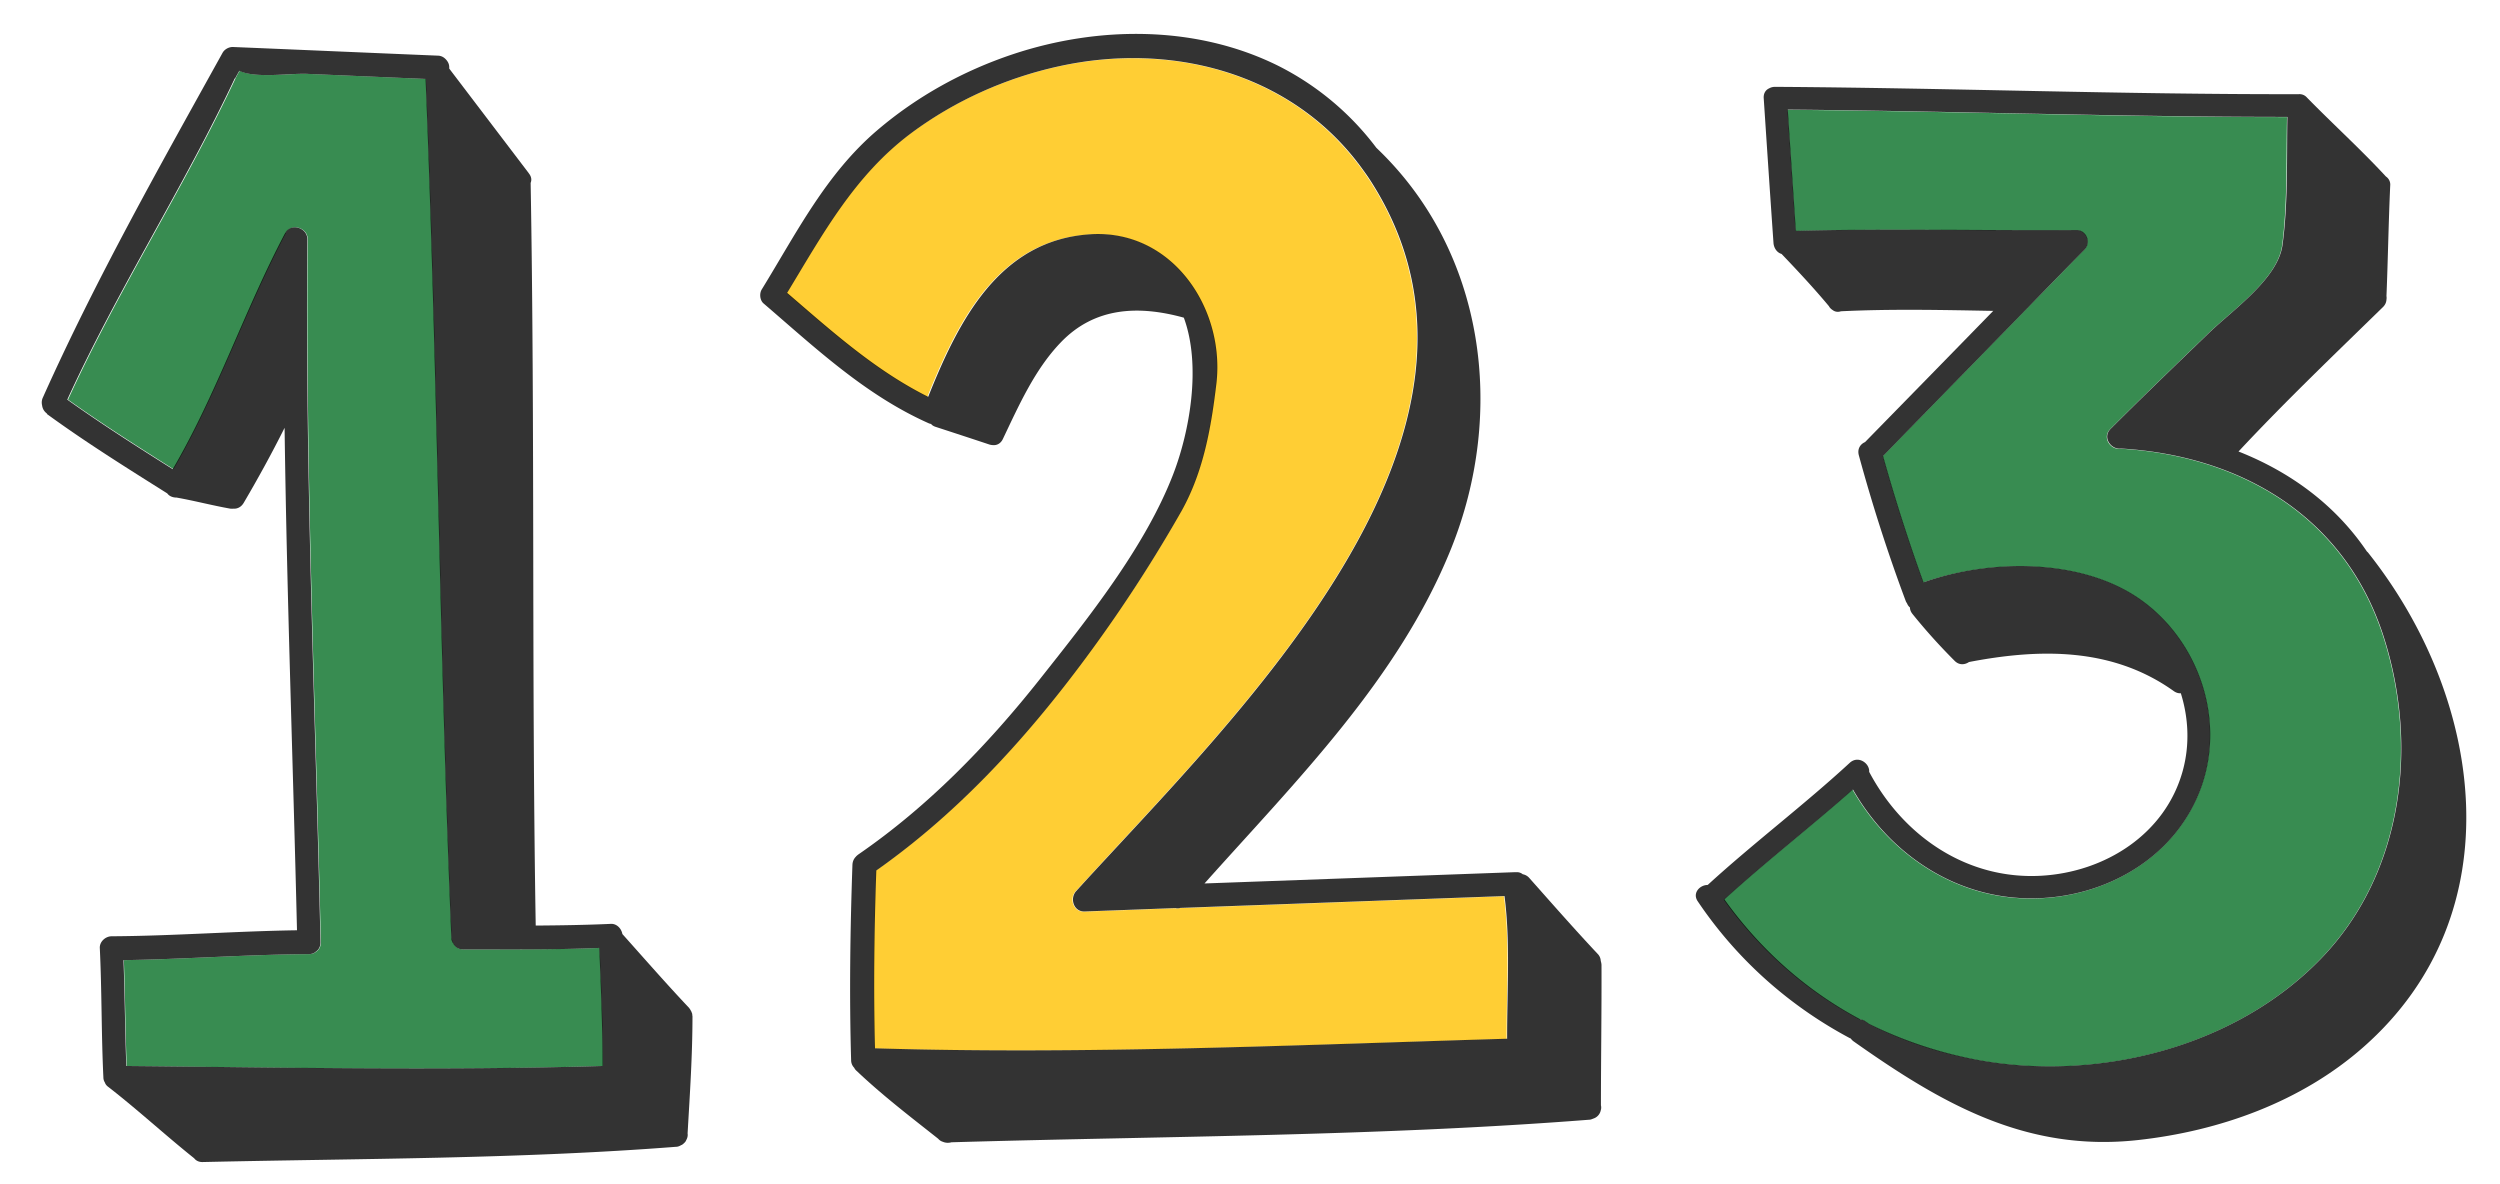 <svg xmlns="http://www.w3.org/2000/svg" id="Layer_1" data-name="Layer 1" viewBox="0 0 133 63"><defs><style>.cls-2,.cls-3{opacity:.8;stroke-width:0}.cls-3{fill:#23803f;opacity:.9}</style></defs><path d="M15.19 12.4c.3-.56 1.18-.29 1.18.32-.12 12.47.42 24.94.7 37.41 0 .24-.1.4-.25.5-.1.08-.22.13-.38.13-3.29.02-6.57.27-9.85.32.07 1.88.08 3.75.15 5.63 8.44.09 16.89.26 25.34 0 0-2.09-.09-4.19-.18-6.28-2.41.09-4.83.08-7.24.08-.27 0-.44-.14-.53-.32a.756.756 0 0 1-.1-.31c-.63-15.22-.74-30.46-1.37-45.68l-6.29-.27c-.94-.04-2.73.25-3.59-.15-.01 0-.02 0-.03-.01-.08.13-.16.27-.22.4C9.8 9.98 6.29 15.41 3.62 21.26c1.82 1.3 3.72 2.5 5.61 3.7 2.33-4 3.82-8.47 5.98-12.56Z" class="cls-3"/><path d="M2.49 22.02c2.07 1.51 4.25 2.87 6.41 4.23.07.1.19.18.36.21.03 0 .05.01.08.01h.05c.96.17 1.9.42 2.86.59.05 0 .1.01.15 0 .21.02.42-.07.56-.3.77-1.31 1.5-2.64 2.18-4 .12 8.91.45 17.82.66 26.73-3.29.05-6.57.3-9.86.32-.33 0-.65.29-.63.63.11 2.29.08 4.58.19 6.87 0 .11.03.2.08.28.03.09.09.17.19.24 1.56 1.21 3.02 2.56 4.56 3.79.1.13.26.21.47.2 8.37-.19 16.81-.16 25.16-.81.12 0 .21-.05.3-.1h.01c.02-.01.04-.02.05-.04h.01l.01-.01a.8.8 0 0 0 .13-.13s0-.01.01-.02l.03-.06c.06-.11.09-.23.07-.35.12-2.08.26-4.15.26-6.23 0-.03-.01-.04-.01-.07 0-.05-.01-.09-.03-.13-.01-.03-.02-.06-.04-.09-.03-.05-.05-.1-.09-.14 0 0 0-.01-.01-.02-1.21-1.28-2.37-2.61-3.55-3.93-.05-.29-.3-.56-.62-.54-1.33.06-2.66.08-3.99.09-.22-13.17-.04-26.34-.27-39.51.06-.15.05-.32-.09-.5 0-.01-.02-.02-.02-.03 0-.01-.02-.02-.03-.04L23.9 3.65v-.07c0-.18-.08-.31-.17-.41l-.02-.02s-.01-.02-.02-.02c-.1-.1-.24-.17-.41-.17-3.63-.15-7.27-.31-10.9-.46-.22 0-.44.13-.54.31-3.33 6.01-6.75 12.06-9.56 18.34-.07.15-.07.29-.04.42.02.16.1.32.27.44ZM12.51 4.17c.07-.14.15-.27.22-.4.01 0 .02 0 .03.01.86.4 2.65.11 3.59.15l6.29.27c.62 15.22.74 30.46 1.37 45.68 0 .12.04.23.1.31.09.18.27.32.53.32 2.41 0 4.83.02 7.24-.08.09 2.09.17 4.18.18 6.28-8.44.25-16.89.08-25.34 0-.07-1.88-.08-3.75-.15-5.63 3.29-.05 6.57-.3 9.85-.32.16 0 .29-.05.38-.13.15-.1.25-.26.25-.5-.28-12.47-.82-24.94-.7-37.41 0-.61-.88-.88-1.18-.32-2.16 4.09-3.64 8.56-5.98 12.56-1.89-1.19-3.79-2.4-5.61-3.7 2.67-5.85 6.18-11.28 8.91-17.09Z" class="cls-2"/><path d="M58.03 12.47c4.32-.24 7.13 3.96 6.65 7.97-.28 2.34-.69 4.67-1.85 6.75-1.44 2.58-3.08 5.07-4.82 7.45-3.22 4.42-6.93 8.52-11.42 11.68-.11 3.15-.14 6.31-.07 9.46 11.21.34 22.43-.18 33.63-.51-.01-2.49.18-5.12-.14-7.59l-17.24.63c-.09.03-.19.03-.28.01l-4.82.18c-.57.02-.8-.69-.45-1.08 8.29-9.13 24.32-24.28 15.68-37.77-.21-.33-.44-.65-.67-.95-.01-.02-.02-.03-.04-.05-3.71-4.82-9.96-6.41-15.86-5.12-2.83.62-5.55 1.83-7.88 3.56-3.02 2.24-4.71 5.38-6.61 8.51 2.37 2.04 4.68 4.12 7.49 5.52 1.61-4.02 3.77-8.37 8.68-8.65Z" style="stroke-width:0;opacity:.8;fill:#ffc202"/><path d="M49.54 22.57c.06.06.14.11.24.14.95.31 1.9.62 2.86.94.07.02.14.03.2.03h.07c.17-.01.34-.11.44-.32.85-1.78 1.69-3.69 3.07-5.13 1.82-1.91 4.17-1.99 6.56-1.33.94 2.56.31 6.06-.57 8.34-1.49 3.86-4.53 7.66-7.08 10.88-2.79 3.52-5.95 6.78-9.67 9.34-.05.04-.1.08-.13.12-.1.1-.17.24-.18.42-.12 3.46-.17 6.94-.07 10.4 0 .17.07.31.16.4.03.06.07.12.13.17 1.37 1.3 2.86 2.44 4.34 3.61.06.07.14.13.24.16.16.07.32.07.47.03 11.29-.33 22.66-.32 33.92-1.2.08 0 .15-.03.22-.06a.58.58 0 0 0 .4-.44c.03-.09.03-.18.01-.27 0-2.48.04-4.97.03-7.45 0-.08-.02-.16-.04-.23a.57.57 0 0 0-.17-.38c-1.24-1.32-2.43-2.68-3.63-4.03a.604.604 0 0 0-.35-.2.49.49 0 0 0-.28-.11h-.13l-16.52.6c4.9-5.49 10.32-10.88 13.11-17.79 2.93-7.25 1.84-15.81-3.95-21.33l-.02-.02a14.924 14.924 0 0 0-5.24-4.37c-4.35-2.15-9.53-2.12-14.08-.61-2.64.88-5.11 2.24-7.23 4.05-2.73 2.33-4.29 5.45-6.14 8.46-.14.22-.11.59.1.76 2.76 2.37 5.4 4.86 8.76 6.36.06.03.12.04.17.05Zm-7.67-6.98c1.9-3.13 3.59-6.26 6.61-8.51 2.33-1.73 5.04-2.94 7.88-3.56 5.9-1.29 12.15.31 15.86 5.12.01.02.02.03.04.05.23.31.46.62.67.95 8.64 13.49-7.39 28.64-15.68 37.77-.35.39-.13 1.1.45 1.08l4.82-.18c.09.02.19.02.28-.01l17.24-.63c.32 2.46.13 5.09.14 7.59-11.2.33-22.42.85-33.63.51-.08-3.15-.04-6.31.07-9.46 4.49-3.16 8.19-7.26 11.42-11.68a76.97 76.97 0 0 0 4.82-7.45c1.16-2.08 1.57-4.4 1.85-6.75.48-4.01-2.33-8.21-6.65-7.97-4.91.28-7.07 4.63-8.68 8.65-2.81-1.4-5.12-3.48-7.49-5.52Z" class="cls-2"/><path d="M98.95 54.24c.09 0 .18.04.28.11l.19.13c1.77.89 3.69 1.54 5.74 1.91 6.39 1.18 13.69-.63 18.28-5.36 4.38-4.51 5.23-11.32 3.35-17.16-2.04-6.36-7.56-9.62-13.99-10-.5.08-.99-.58-.54-1.04 1.72-1.72 3.47-3.4 5.22-5.09 1.28-1.24 3.7-2.9 3.93-4.7.29-2.22.21-4.56.26-6.81-8.86 0-17.72-.31-26.58-.39.14 2.15.29 4.3.43 6.45 4.97-.14 9.96 0 14.93-.04.54 0 .8.67.43 1.04-.99 1.02-1.98 2.03-2.98 3.05-.02.03-.05.06-.08.08-2.55 2.62-5.11 5.23-7.66 7.85a92.12 92.12 0 0 0 2.15 6.72c3.55-1.25 8.42-1.29 11.53.9 3.09 2.18 4.52 6.31 3.28 9.91-1.25 3.64-4.81 5.81-8.56 5.99-4.24.21-7.95-2.19-10.01-5.79-2.24 2-4.62 3.84-6.85 5.86 1.94 2.71 4.38 4.86 7.23 6.38Z" class="cls-3"/><path d="M98.44 55.22c.04.06.1.13.17.18 4.67 3.3 9.18 5.91 15.14 5.25 4.34-.48 8.68-2.03 11.99-4.95 8.07-7.11 6.39-18.56.25-26.29-.02-.03-.05-.05-.07-.07-1.7-2.51-4.1-4.24-6.83-5.32 2.47-2.65 5.1-5.16 7.69-7.69.12-.12.17-.25.18-.39.01-.07.01-.13 0-.19.08-1.96.11-3.92.2-5.88a.516.516 0 0 0-.23-.48c-1.34-1.45-2.81-2.78-4.2-4.2a.521.521 0 0 0-.43-.18h-.03c-9.28.02-18.55-.33-27.83-.39-.13 0-.23.03-.32.08-.18.08-.31.26-.29.53.17 2.57.34 5.13.52 7.7.02.26.18.51.43.58.86.9 1.72 1.82 2.52 2.78.04.08.11.15.19.2.14.11.3.12.45.07 2.69-.13 5.4-.07 8.1-.02-2.27 2.33-4.54 4.65-6.82 6.98-.25.11-.42.36-.33.7.71 2.61 1.54 5.2 2.49 7.74.02.06.05.1.08.15.03.08.08.15.15.21 0 .12.05.24.14.35.7.87 1.45 1.7 2.24 2.49.24.24.54.21.76.06 3.79-.73 7.64-.78 10.9 1.55.13.09.25.12.37.11.41 1.31.48 2.73.11 4.1-.92 3.4-4.15 5.42-7.54 5.61-3.94.22-7.32-2.1-9.13-5.49 0-.01-.01-.02-.02-.03.04-.46-.58-.9-1.03-.49-2.44 2.25-5.11 4.26-7.56 6.5-.42 0-.83.43-.53.87 2.12 3.15 4.94 5.61 8.13 7.3Zm.13-13.23c2.06 3.61 5.77 6 10.01 5.79 3.75-.18 7.3-2.34 8.56-5.99 1.24-3.6-.19-7.73-3.28-9.91-3.11-2.19-7.98-2.16-11.53-.9-.8-2.21-1.52-4.46-2.15-6.72 2.55-2.62 5.11-5.23 7.66-7.85.03-.02.05-.05.08-.08.99-1.02 1.98-2.03 2.98-3.05.37-.38.1-1.05-.43-1.04-4.98.03-9.96-.09-14.93.04-.14-2.15-.29-4.3-.43-6.45 8.86.08 17.72.39 26.58.39-.04 2.25.04 4.59-.26 6.81-.24 1.8-2.65 3.46-3.93 4.7-1.75 1.69-3.5 3.37-5.22 5.09-.45.46.04 1.11.54 1.04 6.43.38 11.95 3.64 13.99 10 1.88 5.84 1.03 12.65-3.35 17.16-4.59 4.73-11.9 6.54-18.28 5.36-2.04-.38-3.96-1.03-5.74-1.91l-.19-.13a.55.55 0 0 0-.28-.11c-2.84-1.51-5.29-3.67-7.23-6.38 2.22-2.02 4.6-3.86 6.85-5.86Z" class="cls-2"/></svg>